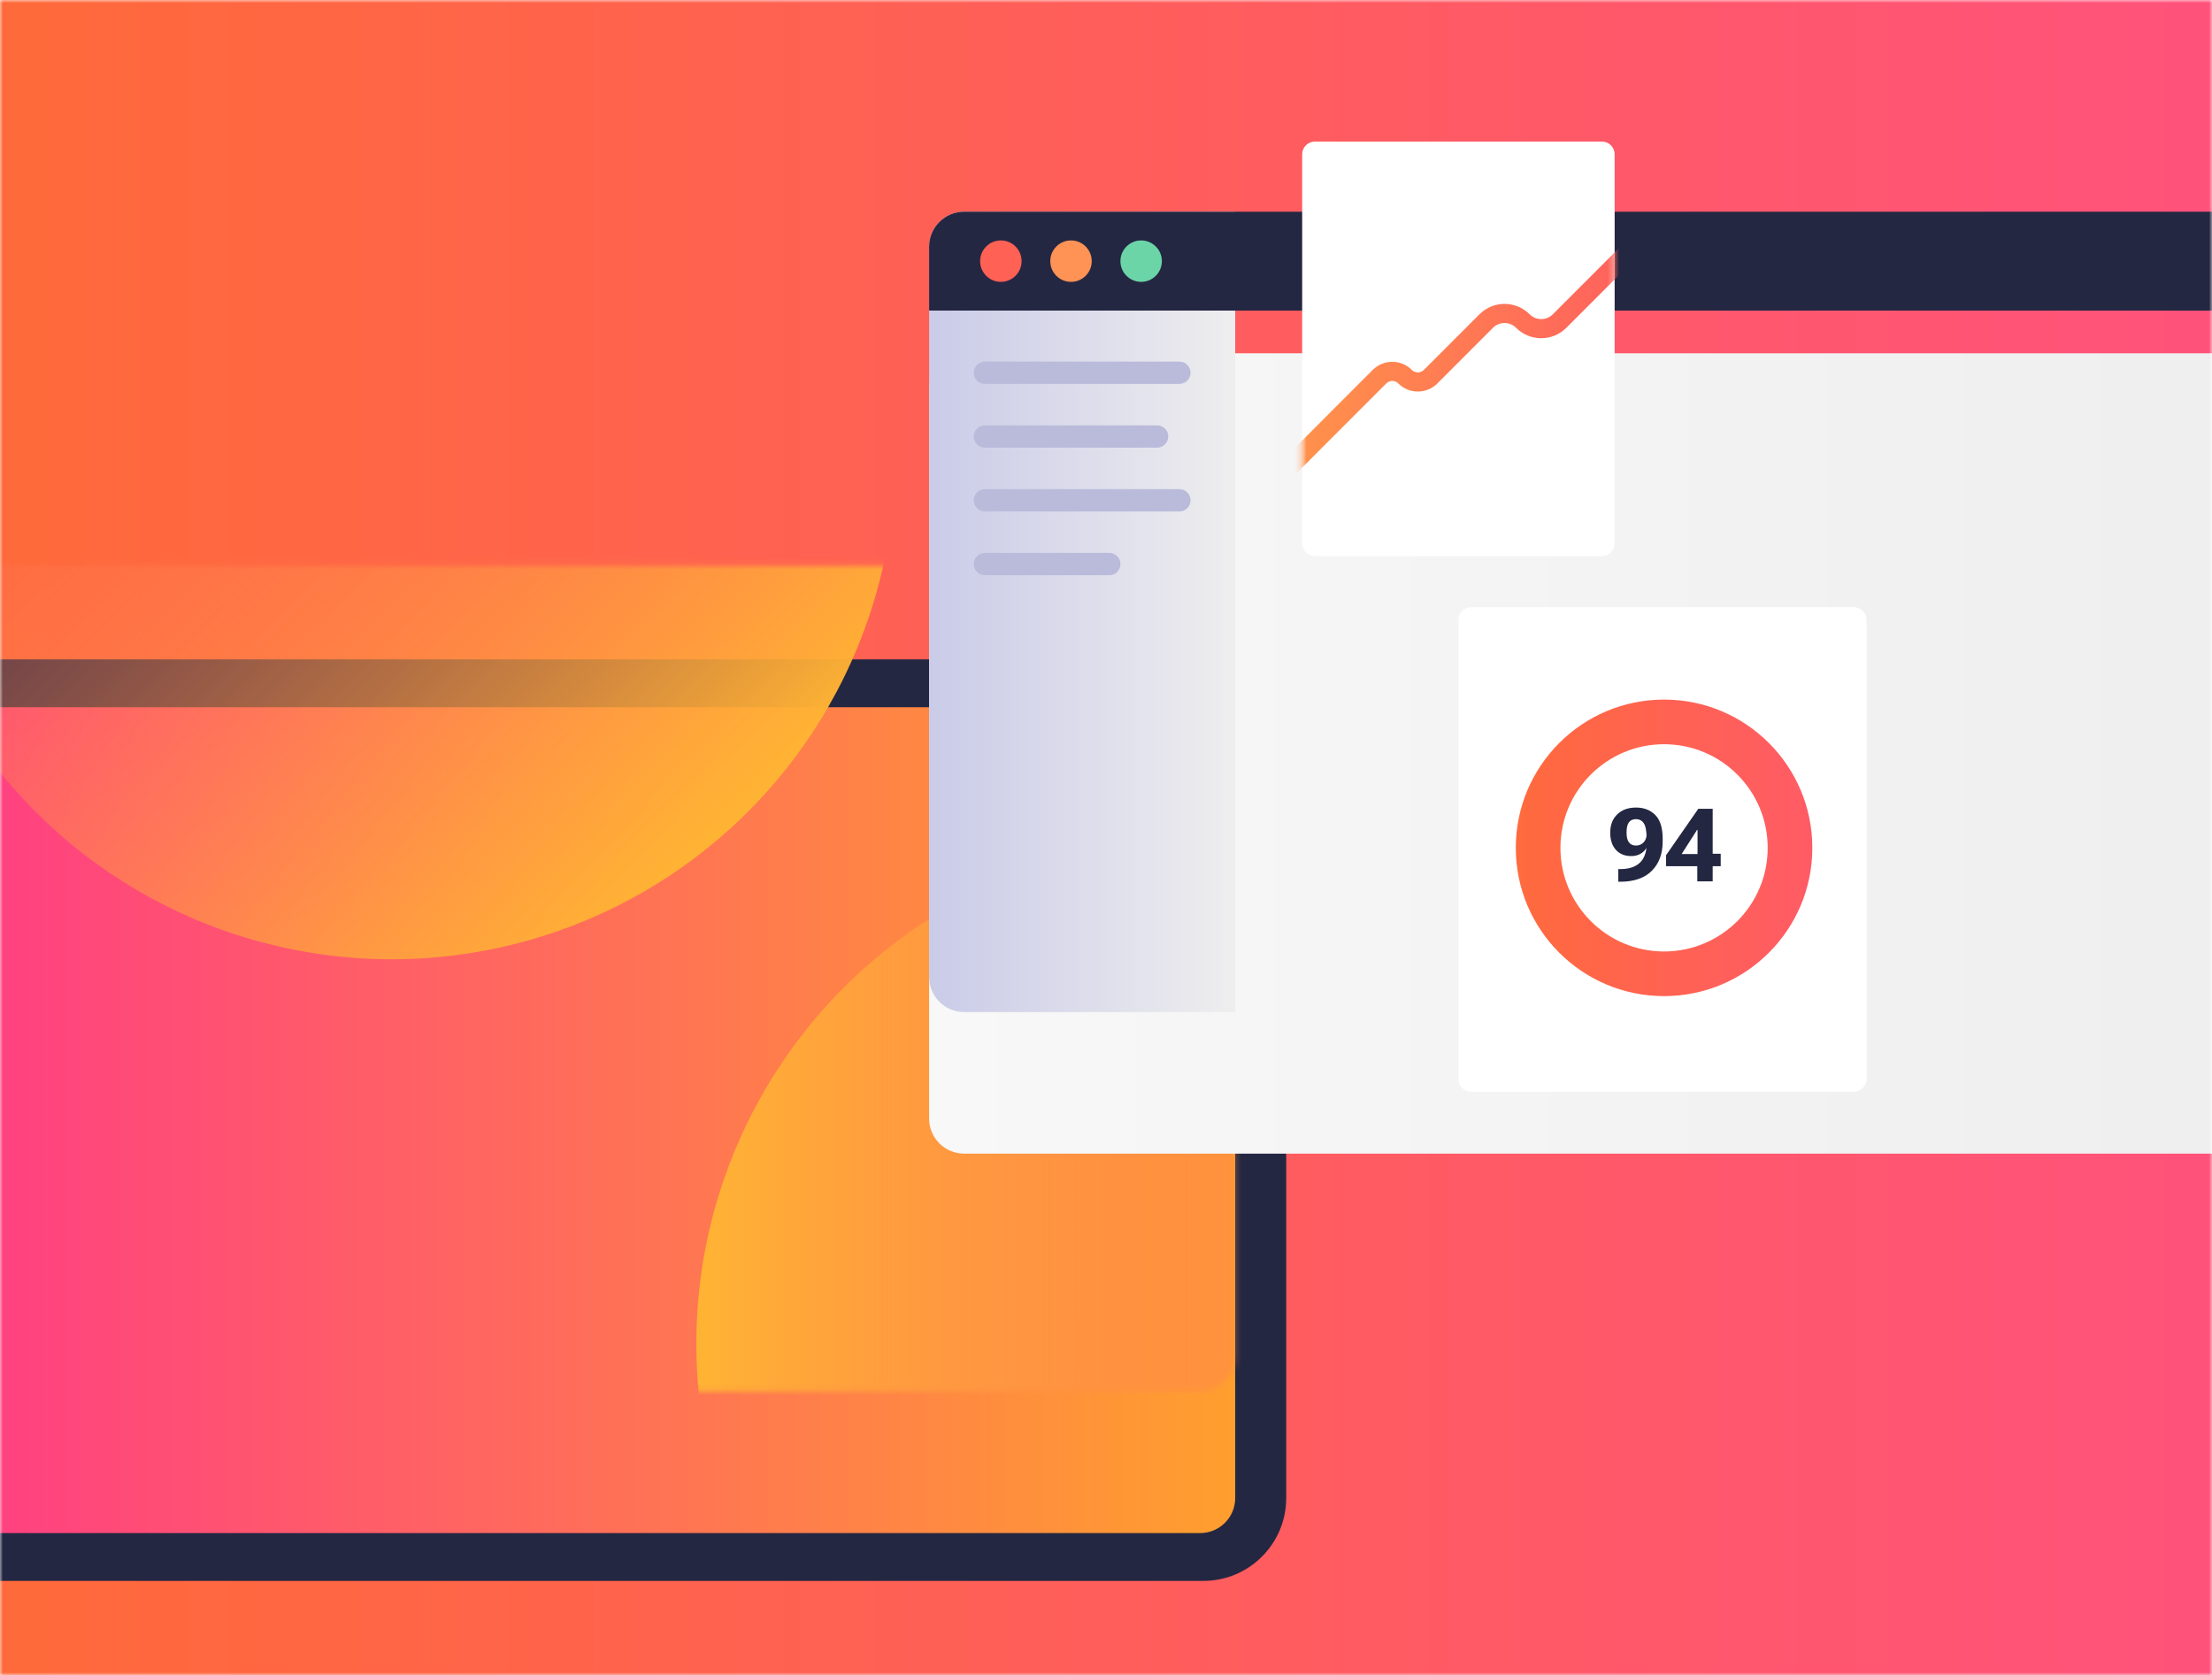 <svg width="375" height="284" viewBox="0 0 375 284" fill="none" xmlns="http://www.w3.org/2000/svg">
<mask id="mask0_2077_238" style="mask-type:alpha" maskUnits="userSpaceOnUse" x="0" y="0" width="375" height="284">
<rect width="375" height="284" fill="url(#paint0_linear_2077_238)"/>
</mask>
<g mask="url(#mask0_2077_238)">
<rect width="375" height="284" fill="url(#paint1_linear_2077_238)"/>
<g filter="url(#filter0_d_2077_238)">
<path d="M-16 101.838C-16 94.076 -9.708 87.784 -1.946 87.784H204C211.762 87.784 218.054 94.076 218.054 101.838V229.946C218.054 237.708 211.762 244 204 244H-1.946C-9.708 244 -16 237.708 -16 229.946V101.838Z" fill="#242742"/>
</g>
<g filter="url(#filter1_d_2077_238)">
<path d="M-7.352 101.838C-7.352 98.554 -4.689 95.892 -1.406 95.892H203.459C206.743 95.892 209.405 98.554 209.405 101.838V229.946C209.405 233.23 206.743 235.892 203.459 235.892H-1.406C-4.689 235.892 -7.352 233.23 -7.352 229.946V101.838Z" fill="url(#paint2_linear_2077_238)"/>
</g>
<mask id="mask1_2077_238" style="mask-type:alpha" maskUnits="userSpaceOnUse" x="-8" y="95" width="218" height="141">
<path d="M-7.352 101.838C-7.352 98.554 -4.689 95.892 -1.406 95.892H203.459C206.743 95.892 209.405 98.554 209.405 101.838V229.946C209.405 233.23 206.743 235.892 203.459 235.892H-1.406C-4.689 235.892 -7.352 233.23 -7.352 229.946V101.838Z" fill="url(#paint3_linear_2077_238)"/>
</mask>
<g mask="url(#mask1_2077_238)">
<circle cx="203.459" cy="227.784" r="85.405" fill="url(#paint4_linear_2077_238)"/>
<circle cx="66.402" cy="77.214" r="85.405" transform="rotate(-135 66.402 77.214)" fill="url(#paint5_linear_2077_238)"/>
</g>
<g filter="url(#filter2_d_2077_238)">
<path d="M157.514 41.838C157.514 38.554 160.176 35.892 163.46 35.892H385.622C388.906 35.892 391.568 38.554 391.568 41.838V165.622C391.568 168.905 388.906 171.568 385.622 171.568H163.46C160.176 171.568 157.514 168.905 157.514 165.622V41.838Z" fill="url(#paint6_linear_2077_238)"/>
</g>
<path d="M157.514 41.838C157.514 38.554 160.176 35.892 163.46 35.892H209.406V171.568H163.46C160.176 171.568 157.514 168.905 157.514 165.622V41.838Z" fill="url(#paint7_linear_2077_238)"/>
<path d="M165.081 63.189C165.081 62.144 165.928 61.297 166.973 61.297H199.946C200.991 61.297 201.838 62.144 201.838 63.189C201.838 64.234 200.991 65.081 199.946 65.081H166.973C165.928 65.081 165.081 64.234 165.081 63.189Z" fill="#BABBDB"/>
<path d="M165.081 74C165.081 72.955 165.928 72.108 166.973 72.108H196.162C197.207 72.108 198.054 72.955 198.054 74C198.054 75.045 197.207 75.892 196.162 75.892H166.973C165.928 75.892 165.081 75.045 165.081 74Z" fill="#BABBDB"/>
<path d="M165.081 84.811C165.081 83.766 165.928 82.919 166.973 82.919H199.946C200.991 82.919 201.838 83.766 201.838 84.811C201.838 85.856 200.991 86.703 199.946 86.703H166.973C165.928 86.703 165.081 85.856 165.081 84.811Z" fill="#BABBDB"/>
<path d="M165.081 95.622C165.081 94.577 165.928 93.73 166.973 93.73H188.054C189.099 93.73 189.946 94.577 189.946 95.622C189.946 96.666 189.099 97.513 188.054 97.513H166.973C165.928 97.513 165.081 96.666 165.081 95.622Z" fill="#BABBDB"/>
<path d="M157.514 41.838C157.514 38.554 160.176 35.892 163.46 35.892H385.622C388.906 35.892 391.568 38.554 391.568 41.838V52.649H157.514V41.838Z" fill="#242742"/>
<circle cx="169.676" cy="44.27" r="3.514" fill="#FF6155"/>
<circle cx="181.568" cy="44.27" r="3.514" fill="#FF9255"/>
<circle cx="193.459" cy="44.27" r="3.514" fill="#6BD5A8"/>
<path d="M220.757 26.162C220.757 24.968 221.725 24 222.919 24H271.568C272.762 24 273.73 24.968 273.73 26.162V92.108C273.73 93.302 272.762 94.27 271.568 94.27H222.919C221.725 94.27 220.757 93.302 220.757 92.108V26.162Z" fill="white"/>
<mask id="mask2_2077_238" style="mask-type:alpha" maskUnits="userSpaceOnUse" x="220" y="24" width="54" height="71">
<path d="M220.757 26.162C220.757 24.968 221.725 24 222.919 24H271.568C272.762 24 273.73 24.968 273.73 26.162V92.108C273.73 93.302 272.762 94.27 271.568 94.27H222.919C221.725 94.27 220.757 93.302 220.757 92.108V26.162Z" fill="white"/>
</mask>
<g mask="url(#mask2_2077_238)">
<path fill-rule="evenodd" clip-rule="evenodd" d="M279.201 39.61C279.835 40.243 279.835 41.27 279.202 41.903L265.539 55.574C263.189 57.925 259.377 57.925 257.027 55.574C255.943 54.489 254.186 54.489 253.102 55.574L243.68 65.002C241.85 66.833 238.882 66.833 237.052 65.002C236.488 64.438 235.575 64.438 235.011 65.002L217.58 82.444C216.947 83.077 215.92 83.077 215.287 82.444C214.653 81.811 214.653 80.784 215.286 80.151L232.717 62.709C234.547 60.878 237.516 60.878 239.346 62.709C239.909 63.273 240.823 63.273 241.386 62.709L250.808 53.281C253.158 50.929 256.97 50.929 259.321 53.281C260.404 54.365 262.162 54.365 263.245 53.281L276.908 39.61C277.541 38.977 278.568 38.977 279.201 39.61Z" fill="url(#paint8_linear_2077_238)"/>
</g>
<path d="M247.244 105.081C247.244 103.887 248.212 102.919 249.406 102.919H314.271C315.465 102.919 316.433 103.887 316.433 105.081V182.919C316.433 184.113 315.465 185.081 314.271 185.081H249.406C248.212 185.081 247.244 184.113 247.244 182.919V105.081Z" fill="white"/>
<path fill-rule="evenodd" clip-rule="evenodd" d="M282.109 161.297C291.811 161.297 299.676 153.432 299.676 143.73C299.676 134.028 291.811 126.162 282.109 126.162C272.406 126.162 264.541 134.028 264.541 143.73C264.541 153.432 272.406 161.297 282.109 161.297ZM282.109 168.865C295.991 168.865 307.244 157.612 307.244 143.73C307.244 129.848 295.991 118.595 282.109 118.595C268.227 118.595 256.974 129.848 256.974 143.73C256.974 157.612 268.227 168.865 282.109 168.865Z" fill="url(#paint9_linear_2077_238)"/>
<path d="M272.979 141.145C272.979 142.373 273.297 143.344 273.933 144.059C274.569 144.769 275.436 145.123 276.534 145.123C277.553 145.123 278.35 144.76 278.924 144.034C279.504 143.307 279.794 142.401 279.794 141.314H279.161C279.161 141.934 278.989 142.426 278.646 142.792C278.302 143.158 277.874 143.341 277.362 143.341C276.816 143.341 276.41 143.158 276.146 142.792C275.881 142.421 275.749 141.877 275.749 141.162C275.749 140.346 275.881 139.76 276.146 139.405C276.416 139.045 276.816 138.865 277.345 138.865C277.914 138.865 278.356 139.099 278.671 139.566C278.986 140.033 279.144 140.869 279.144 142.074L279.22 142.412C279.22 144.197 278.829 145.464 278.046 146.213C277.263 146.962 276.157 147.333 274.727 147.328H274.347V149.473H274.786C277.083 149.45 278.837 148.828 280.048 147.606C281.264 146.379 281.872 144.726 281.872 142.649V142.209C281.872 140.34 281.453 138.989 280.614 138.155C279.775 137.316 278.691 136.897 277.362 136.897C276.028 136.897 274.963 137.283 274.169 138.054C273.375 138.825 272.979 139.856 272.979 141.145Z" fill="#242742"/>
<path d="M287.742 149.405H290.352V137.108H287.911L282.446 144.98V146.838H291.712V144.735H289.043L288.604 144.777H285.09L287.7 140.689H287.784V145.875L287.742 146.171V149.405Z" fill="#242742"/>
</g>
<defs>
<filter id="filter0_d_2077_238" x="-48" y="79.784" width="298.054" height="220.216" filterUnits="userSpaceOnUse" color-interpolation-filters="sRGB">
<feFlood flood-opacity="0" result="BackgroundImageFix"/>
<feColorMatrix in="SourceAlpha" type="matrix" values="0 0 0 0 0 0 0 0 0 0 0 0 0 0 0 0 0 0 127 0" result="hardAlpha"/>
<feOffset dy="24"/>
<feGaussianBlur stdDeviation="16"/>
<feComposite in2="hardAlpha" operator="out"/>
<feColorMatrix type="matrix" values="0 0 0 0 0 0 0 0 0 0 0 0 0 0 0 0 0 0 0.1 0"/>
<feBlend mode="normal" in2="BackgroundImageFix" result="effect1_dropShadow_2077_238"/>
<feBlend mode="normal" in="SourceGraphic" in2="effect1_dropShadow_2077_238" result="shape"/>
</filter>
<filter id="filter1_d_2077_238" x="-39.352" y="87.892" width="280.757" height="204" filterUnits="userSpaceOnUse" color-interpolation-filters="sRGB">
<feFlood flood-opacity="0" result="BackgroundImageFix"/>
<feColorMatrix in="SourceAlpha" type="matrix" values="0 0 0 0 0 0 0 0 0 0 0 0 0 0 0 0 0 0 127 0" result="hardAlpha"/>
<feOffset dy="24"/>
<feGaussianBlur stdDeviation="16"/>
<feComposite in2="hardAlpha" operator="out"/>
<feColorMatrix type="matrix" values="0 0 0 0 0 0 0 0 0 0 0 0 0 0 0 0 0 0 0.1 0"/>
<feBlend mode="normal" in2="BackgroundImageFix" result="effect1_dropShadow_2077_238"/>
<feBlend mode="normal" in="SourceGraphic" in2="effect1_dropShadow_2077_238" result="shape"/>
</filter>
<filter id="filter2_d_2077_238" x="125.514" y="27.892" width="298.054" height="199.676" filterUnits="userSpaceOnUse" color-interpolation-filters="sRGB">
<feFlood flood-opacity="0" result="BackgroundImageFix"/>
<feColorMatrix in="SourceAlpha" type="matrix" values="0 0 0 0 0 0 0 0 0 0 0 0 0 0 0 0 0 0 127 0" result="hardAlpha"/>
<feOffset dy="24"/>
<feGaussianBlur stdDeviation="16"/>
<feComposite in2="hardAlpha" operator="out"/>
<feColorMatrix type="matrix" values="0 0 0 0 0 0 0 0 0 0 0 0 0 0 0 0 0 0 0.1 0"/>
<feBlend mode="normal" in2="BackgroundImageFix" result="effect1_dropShadow_2077_238"/>
<feBlend mode="normal" in="SourceGraphic" in2="effect1_dropShadow_2077_238" result="shape"/>
</filter>
<linearGradient id="paint0_linear_2077_238" x1="375" y1="-1.54042e-05" x2="247.723" y2="369.362" gradientUnits="userSpaceOnUse">
<stop stop-color="#FF6A3A"/>
<stop offset="1" stop-color="#FF527B"/>
</linearGradient>
<linearGradient id="paint1_linear_2077_238" x1="0" y1="142" x2="375" y2="142" gradientUnits="userSpaceOnUse">
<stop stop-color="#FF6A3A"/>
<stop offset="1" stop-color="#FF527B"/>
</linearGradient>
<linearGradient id="paint2_linear_2077_238" x1="-7.352" y1="165.892" x2="209.405" y2="165.892" gradientUnits="userSpaceOnUse">
<stop stop-color="#FF3E83"/>
<stop offset="1" stop-color="#FF9F2E"/>
</linearGradient>
<linearGradient id="paint3_linear_2077_238" x1="41.027" y1="93.73" x2="207.513" y2="235.892" gradientUnits="userSpaceOnUse">
<stop stop-color="#FF3E83"/>
<stop offset="1" stop-color="#FF9F2E"/>
</linearGradient>
<linearGradient id="paint4_linear_2077_238" x1="118.054" y1="227.784" x2="288.865" y2="227.784" gradientUnits="userSpaceOnUse">
<stop stop-color="#FFB433"/>
<stop offset="1" stop-color="#FF5B64" stop-opacity="0"/>
</linearGradient>
<linearGradient id="paint5_linear_2077_238" x1="-19.003" y1="77.214" x2="151.808" y2="77.214" gradientUnits="userSpaceOnUse">
<stop stop-color="#FFB433"/>
<stop offset="1" stop-color="#FF5B64" stop-opacity="0"/>
</linearGradient>
<linearGradient id="paint6_linear_2077_238" x1="157.514" y1="103.73" x2="391.568" y2="103.73" gradientUnits="userSpaceOnUse">
<stop stop-color="#F8F8F8"/>
<stop offset="1" stop-color="#EEEEEE"/>
</linearGradient>
<linearGradient id="paint7_linear_2077_238" x1="157.514" y1="103.73" x2="209.406" y2="103.73" gradientUnits="userSpaceOnUse">
<stop stop-color="#CACBE8"/>
<stop offset="1" stop-color="#EEEEEE"/>
</linearGradient>
<linearGradient id="paint8_linear_2077_238" x1="214.812" y1="61.027" x2="279.676" y2="61.027" gradientUnits="userSpaceOnUse">
<stop stop-color="#FF9649"/>
<stop offset="1" stop-color="#FF5E5E"/>
</linearGradient>
<linearGradient id="paint9_linear_2077_238" x1="256.974" y1="143.73" x2="307.244" y2="143.73" gradientUnits="userSpaceOnUse">
<stop stop-color="#FF6A3D"/>
<stop offset="1" stop-color="#FF5B66"/>
</linearGradient>
</defs>
</svg>
